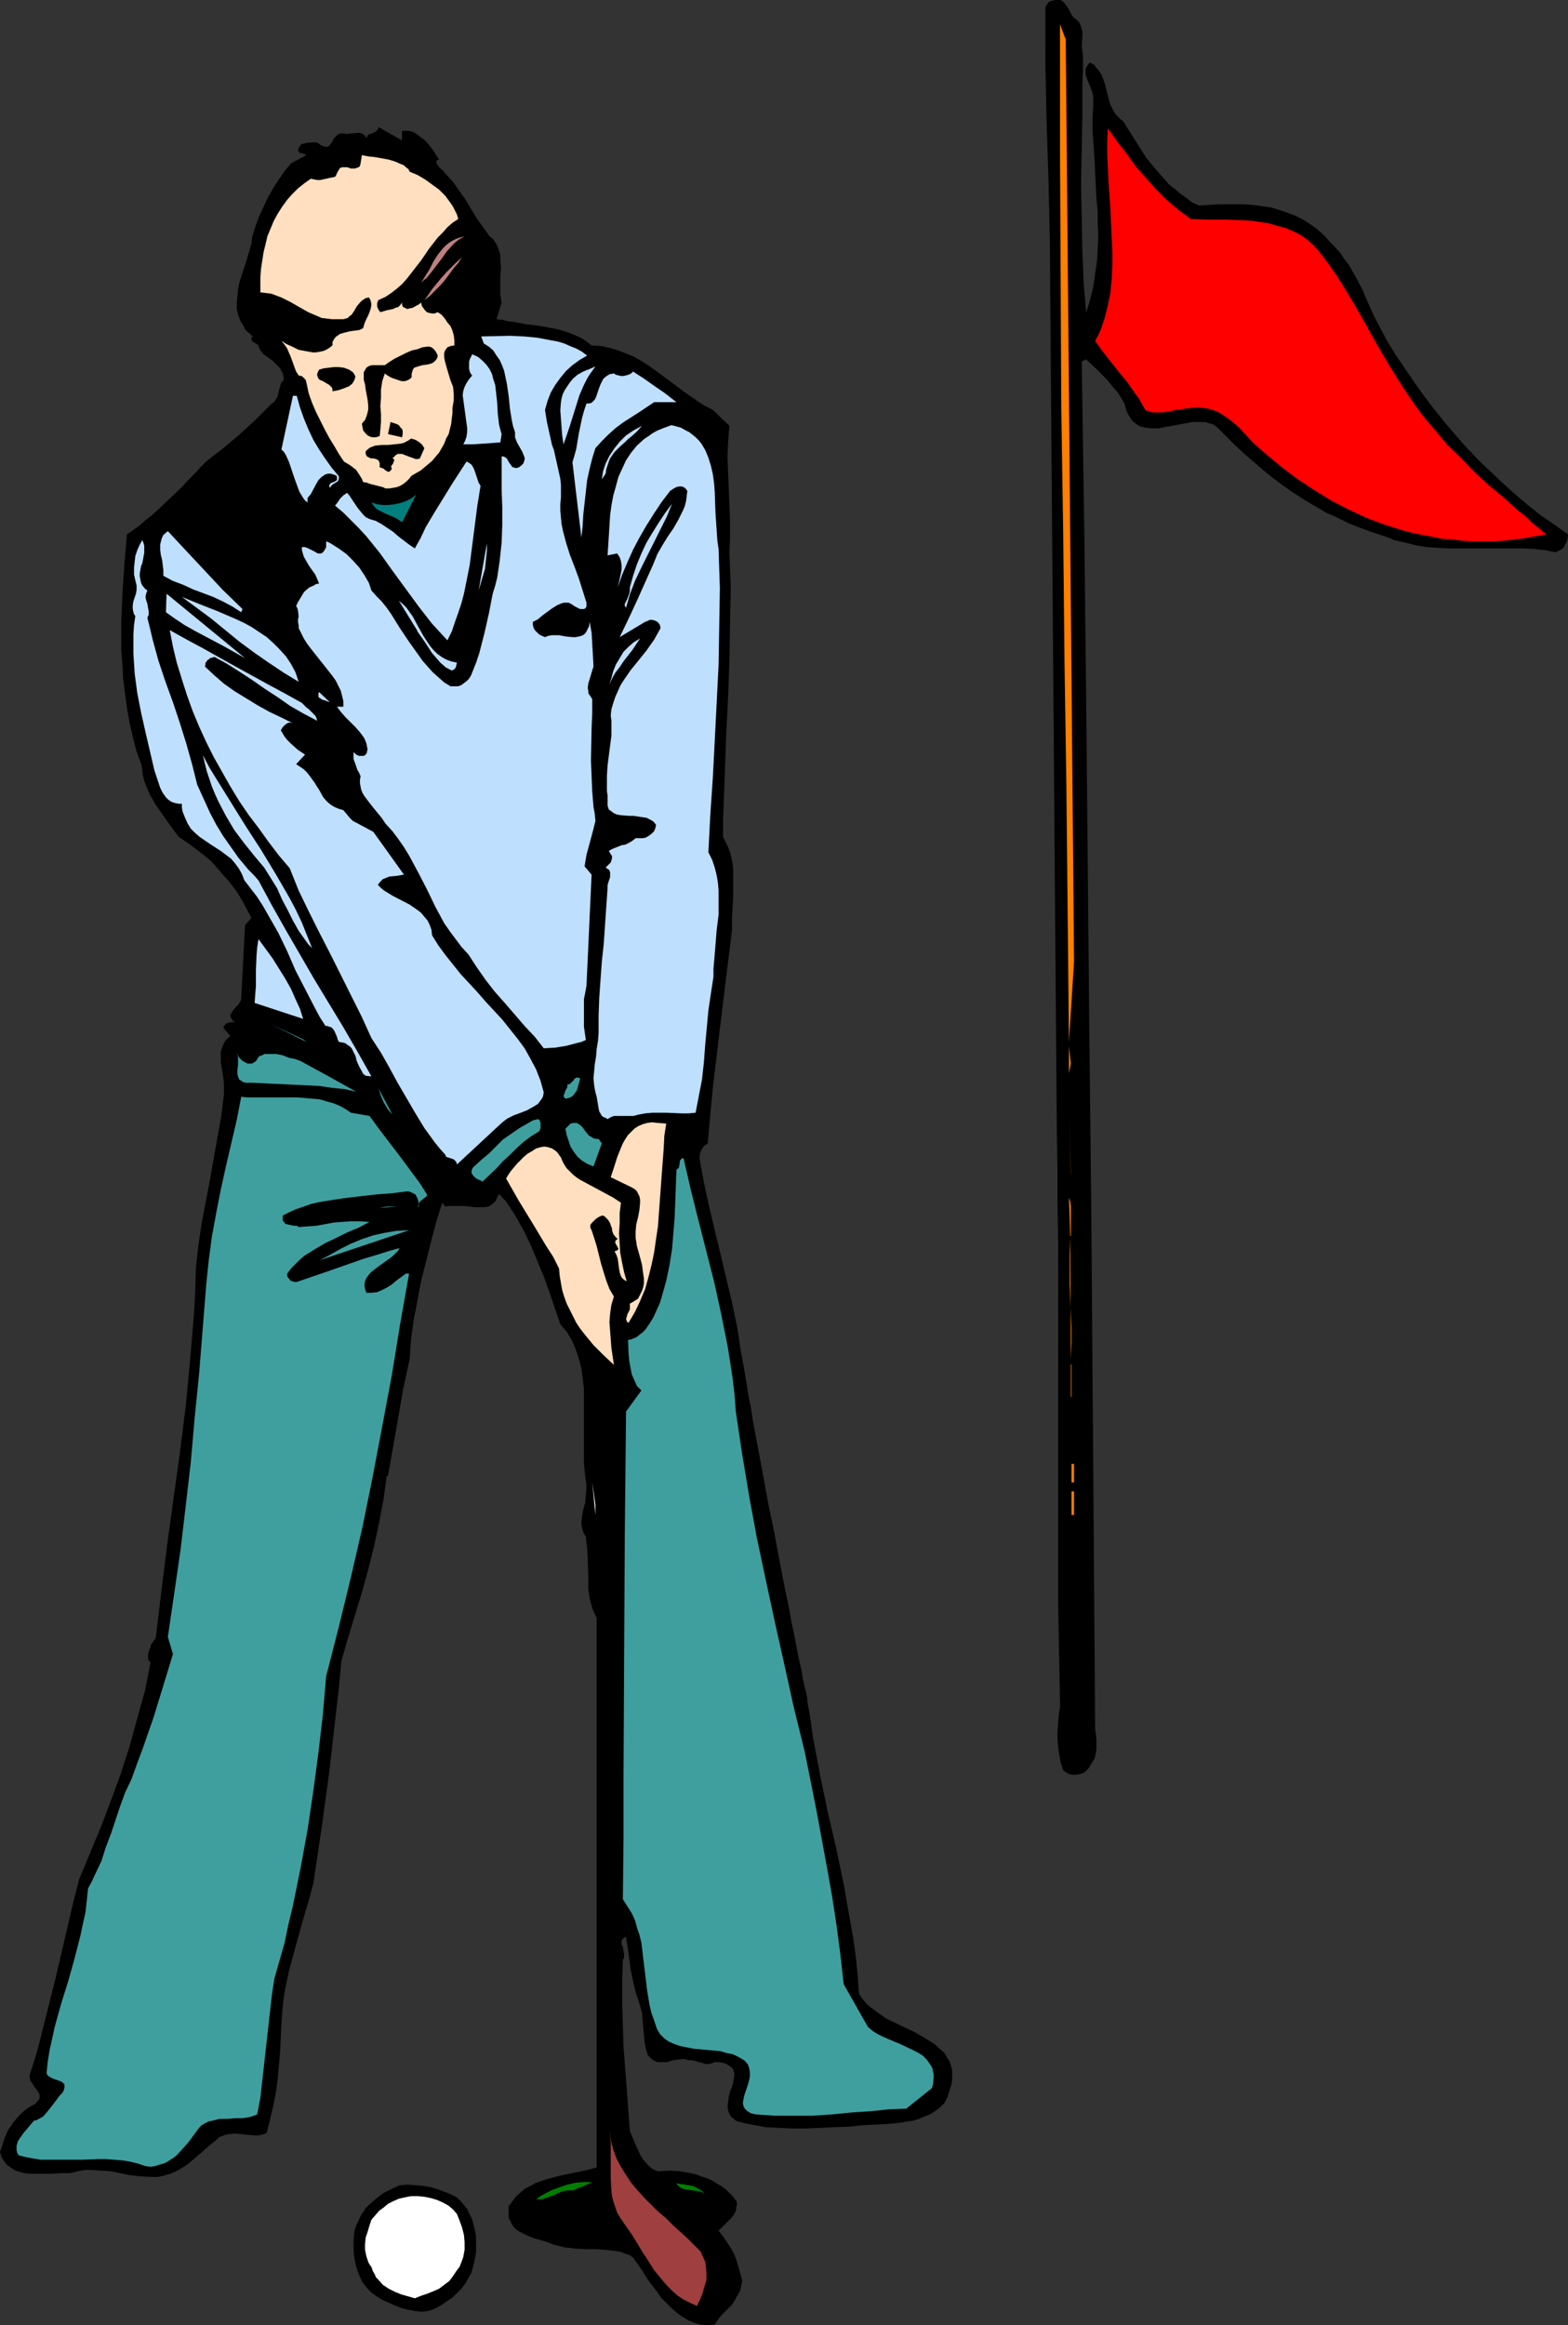 <?xml version="1.0" encoding="UTF-8" standalone="no"?>
<svg
   version="1.0"
   width="105.036mm"
   height="155.711mm"
   id="svg58"
   sodipodi:docname="Golfer 62.wmf"
   xmlns:inkscape="http://www.inkscape.org/namespaces/inkscape"
   xmlns:sodipodi="http://sodipodi.sourceforge.net/DTD/sodipodi-0.dtd"
   xmlns="http://www.w3.org/2000/svg"
   xmlns:svg="http://www.w3.org/2000/svg">
  <rect width="100%" height="100%" fill="#333333" stroke="none"/>
  <sodipodi:namedview
     id="namedview58"
     pagecolor="#ffffff"
     bordercolor="#000000"
     borderopacity="0.25"
     inkscape:showpageshadow="2"
     inkscape:pageopacity="0.0"
     inkscape:pagecheckerboard="0"
     inkscape:deskcolor="#d1d1d1"
     inkscape:document-units="mm" />
  <defs
     id="defs1">
    <pattern
       id="WMFhbasepattern"
       patternUnits="userSpaceOnUse"
       width="6"
       height="6"
       x="0"
       y="0" />
  </defs>
  <path
     style="fill:#000000;fill-opacity:1;fill-rule:evenodd;stroke:none"
     d="m 272.414,4.848 0.485,0.485 0.323,0.323 0.323,0.646 0.162,0.485 0.323,1.131 v 1.293 l -0.162,2.585 0.162,1.131 0.162,1.131 v 3.555 l -0.162,3.878 v 4.04 4.04 l -0.162,8.241 -0.162,8.564 0.162,8.564 0.162,8.564 0.162,4.04 0.162,4.04 0.323,3.878 0.323,3.717 0.969,-3.232 0.808,-3.232 0.485,-3.393 0.485,-3.232 0.162,-3.07 0.162,-3.232 -0.162,-3.232 v -3.232 l -0.323,-3.232 -0.162,-3.232 -0.323,-6.625 -0.485,-6.948 v -3.393 l 0.162,-3.555 v -0.646 -0.646 -0.646 l -0.162,-0.808 -0.485,-1.454 -0.646,-1.454 -0.485,-1.293 -0.162,-0.646 v -0.646 -0.646 l 0.323,-0.646 0.323,-0.485 0.485,-0.485 0.969,0.485 0.646,0.808 0.646,0.808 0.646,0.97 0.808,2.101 1.131,4.525 0.323,0.97 0.485,0.97 0.485,0.97 0.646,0.808 0.808,0.808 0.808,0.646 3.878,6.14 1.939,3.07 2.262,2.747 2.424,2.747 1.131,1.293 1.454,1.131 1.293,1.131 1.616,1.131 1.454,1.131 1.777,0.808 4.686,-0.323 h 4.524 2.262 l 2.262,0.162 2.262,0.323 2.262,0.323 2.1,0.646 1.939,0.646 2.1,0.808 1.939,0.97 1.777,1.131 1.777,1.293 1.777,1.616 1.454,1.616 1.293,1.293 1.293,1.454 0.969,1.454 1.131,1.454 1.777,3.07 1.777,3.393 1.454,3.393 1.454,3.232 1.616,3.07 1.616,3.07 2.262,3.717 2.424,3.555 2.424,3.555 2.424,3.393 2.585,3.393 2.747,3.393 2.747,3.232 2.747,3.07 2.908,3.07 3.07,2.909 3.07,2.909 3.07,2.747 3.231,2.747 3.231,2.585 3.555,2.424 3.393,2.424 -0.162,1.454 -0.323,0.646 -0.323,0.646 -0.323,0.646 -0.646,0.485 -0.646,0.323 -0.808,0.323 -2.424,-0.485 -2.585,-0.323 -2.747,-0.162 h -2.585 -5.494 -5.494 -5.655 l -2.908,-0.162 -2.585,-0.162 -2.908,-0.485 -2.585,-0.646 -2.747,-0.646 -2.424,-0.97 -3.07,-0.97 -3.07,-1.131 -2.908,-1.131 -2.908,-1.454 -2.908,-1.293 -2.747,-1.616 -2.747,-1.616 -2.747,-1.778 -2.585,-1.778 -2.585,-1.939 -2.424,-1.939 -2.424,-2.101 -2.424,-2.101 -2.424,-2.262 -4.524,-4.525 -0.646,-0.485 -0.646,-0.323 -0.808,-0.162 -0.808,-0.323 h -1.616 -1.616 l -1.777,0.323 -1.777,0.323 -1.777,0.323 -1.777,0.323 -1.616,0.323 h -1.616 l -1.454,-0.162 -0.808,-0.162 -0.646,-0.162 -0.646,-0.323 -0.646,-0.485 -0.646,-0.485 -0.485,-0.646 -0.485,-0.808 -0.485,-0.808 -0.323,-0.97 -0.323,-1.293 -0.969,-1.616 -0.969,-1.454 -1.293,-1.454 -1.131,-1.454 -2.747,-2.747 -2.585,-2.424 -1.131,0.485 0.646,43.145 0.485,42.983 0.808,85.805 0.485,43.145 0.323,43.306 0.162,21.815 0.162,21.976 0.162,21.815 0.162,22.138 0.323,2.585 v 1.293 1.293 l -0.162,1.131 -0.323,1.293 -0.646,0.97 -0.646,1.131 -0.646,0.808 -0.808,0.646 -0.969,0.323 -0.808,0.162 h -0.969 l -0.969,-0.162 -0.808,-0.485 -0.646,-0.485 -0.646,-1.939 -0.323,-1.778 -0.323,-2.101 -0.162,-2.101 v -1.939 l 0.162,-2.101 0.162,-2.101 0.323,-2.101 -0.162,-8.888 -0.162,-8.888 -0.162,-9.049 v -9.211 -18.583 -18.583 -36.52 -8.888 l -0.162,-8.726 v -8.726 l -0.162,-8.403 -1.777,-226.712 -0.162,-7.11 -0.162,-7.433 -0.485,-15.028 -0.162,-7.595 -0.162,-7.433 V 8.888 1.939 l 0.323,-0.646 0.323,-0.485 0.485,-0.485 0.646,-0.162 L 267.243,0 h 0.646 0.485 l 0.485,0.162 0.323,0.323 0.323,0.323 0.646,0.808 0.485,0.808 0.485,0.97 0.485,0.808 0.323,0.323 z"
     id="path1" />
  <path
     style="fill:#ff7f00;fill-opacity:1;fill-rule:evenodd;stroke:none"
     d="m 271.929,243.356 -1.293,20.36 -0.323,-32.318 -0.323,-32.157 -0.485,-32.318 -0.323,-31.995 -0.485,-32.157 -0.162,-32.157 -0.162,-32.157 V 6.14 l 1.454,3.878 z"
     id="path2" />
  <path
     style="fill:#000000;fill-opacity:1;fill-rule:evenodd;stroke:none"
     d="m 101.792,33.126 h 0.808 0.808 l 0.808,0.162 0.808,0.323 0.646,0.485 0.646,0.485 1.293,0.97 1.131,1.293 0.969,1.293 0.808,1.293 0.646,0.97 -0.485,0.162 -0.162,0.162 v 0.323 0.323 l 0.323,0.485 0.323,0.323 v 0.162 l 0.969,0.808 0.808,0.97 1.777,1.939 1.454,2.101 1.616,2.262 1.454,2.424 1.454,2.424 1.616,2.262 1.616,2.262 0.969,0.808 0.646,0.97 0.485,0.97 0.323,0.97 0.323,0.97 v 1.131 l 0.162,2.101 -0.162,2.262 v 2.262 2.262 l 0.162,1.131 0.162,0.97 -1.293,4.201 1.454,0.162 1.454,0.323 3.07,0.485 1.616,0.323 1.616,0.162 3.231,0.485 3.231,0.646 1.616,0.485 1.454,0.485 1.454,0.646 1.454,0.646 1.131,0.808 1.293,0.97 2.424,0.162 2.262,0.485 2.1,0.646 2.1,0.808 1.939,0.808 1.939,1.131 1.777,1.131 1.777,1.293 3.555,2.585 3.393,2.585 3.716,2.585 1.777,1.131 1.939,0.97 4.201,4.04 -0.162,1.939 -0.162,1.939 -0.162,4.04 0.162,4.04 0.162,4.201 0.323,8.08 v 4.04 l -0.162,3.717 0.162,4.363 0.162,4.525 -0.162,9.049 -0.162,9.211 -0.323,9.372 -0.485,9.211 -0.323,9.211 -0.323,8.726 -0.162,4.201 v 4.201 l 0.646,1.293 0.646,1.293 0.485,1.293 0.323,1.293 0.323,1.616 0.162,1.454 v 3.07 3.232 l -0.162,3.07 -0.162,3.07 v 2.909 l -1.616,13.089 -0.808,6.625 -0.808,6.625 -0.808,6.787 -0.808,6.787 -0.646,6.787 -0.646,7.272 -0.485,0.323 -0.485,0.323 -0.646,0.97 -0.323,0.97 -0.162,1.131 1.131,6.14 1.293,5.979 1.454,6.14 1.454,5.979 1.454,6.14 1.454,6.14 1.293,6.14 0.969,6.302 0.485,2.585 0.485,2.747 0.485,2.909 0.485,3.07 0.646,3.232 0.485,3.232 1.293,6.787 1.293,6.948 1.293,7.11 1.454,6.948 1.293,6.948 1.293,6.787 0.646,3.07 0.646,3.07 0.485,2.909 0.646,2.909 0.485,2.585 0.485,2.585 0.485,2.262 0.485,2.101 0.323,1.939 0.323,1.616 0.323,1.293 0.323,1.293 0.162,0.808 v 0.646 l 0.808,4.686 0.646,4.686 1.777,9.372 1.939,9.372 2.1,9.049 1.939,9.211 1.616,9.211 0.808,4.525 0.646,4.686 0.485,4.686 0.323,4.686 0.646,0.97 0.646,0.808 0.646,0.808 0.969,0.808 1.939,1.454 2.1,1.454 2.424,1.131 4.686,2.262 2.262,1.293 2.1,1.293 0.969,0.646 0.808,0.808 0.808,0.646 0.808,0.808 0.485,0.97 0.646,0.97 0.323,0.97 0.323,1.131 v 1.131 1.293 l -0.162,1.293 -0.485,1.454 -0.485,1.616 -0.808,1.616 -1.131,1.131 -1.293,0.97 -1.293,0.808 -1.293,0.485 -1.454,0.646 -1.616,0.485 -1.454,0.162 -1.616,0.323 -3.231,0.323 -3.393,0.162 -3.07,0.162 -3.07,0.323 -4.039,0.162 -3.716,0.162 -3.393,0.162 h -3.555 l -3.231,-0.162 -3.393,-0.162 -3.393,-0.646 -1.777,-0.323 -1.939,-0.485 -0.646,-0.323 -0.485,-0.485 -0.485,-0.323 -0.323,-0.485 -0.323,-0.646 -0.162,-0.485 -0.162,-1.131 0.162,-1.131 0.162,-1.293 0.323,-1.293 0.485,-1.131 0.323,-1.131 0.162,-1.131 0.162,-1.131 -0.323,-0.97 -0.162,-0.323 -0.323,-0.323 -0.485,-0.323 -0.485,-0.323 -0.646,-0.323 -0.646,-0.162 -0.969,-0.162 h -0.969 l -0.808,0.323 -0.808,0.162 h -0.808 l -0.808,-0.323 -0.808,-0.162 -0.969,-0.323 -0.808,-0.162 h -0.808 l -0.646,-0.162 -0.646,-0.162 -1.293,0.162 -1.454,0.162 -1.293,0.485 h -1.293 -0.646 -0.646 l -0.646,-0.323 -0.646,-0.323 -0.485,-0.485 -0.646,-0.646 -0.485,-1.616 -0.323,-1.778 -0.323,-3.555 -0.162,-1.778 -0.162,-1.939 -0.485,-1.778 -0.485,-1.616 -0.646,-1.939 -0.485,-1.939 -0.808,-3.878 -0.485,-3.878 -0.646,-4.201 -0.485,0.162 -0.323,0.323 -0.162,0.162 -0.162,0.485 v 0.646 l 0.323,0.808 0.323,1.778 v 0.808 l -0.162,0.323 -0.162,0.323 -0.162,5.494 v 5.494 l 0.162,5.494 0.162,5.332 0.808,10.665 0.808,10.827 1.293,3.07 0.646,1.454 0.646,1.454 0.808,1.293 1.131,1.293 1.131,0.97 0.646,0.323 0.808,0.323 2.908,-0.162 2.747,0.162 2.747,0.485 1.293,0.323 1.293,0.485 1.454,0.485 1.131,0.485 1.293,0.808 1.131,0.646 1.131,0.808 0.969,0.97 0.969,0.97 0.808,1.131 0.162,0.646 -0.162,0.646 -0.162,1.131 -0.485,0.97 -0.646,0.808 -1.616,1.616 -0.808,0.808 -0.808,0.808 1.131,1.454 0.969,1.454 0.969,1.454 0.808,1.454 0.646,1.616 0.485,1.616 0.485,1.778 0.485,1.778 -0.162,0.97 -0.162,0.808 -0.162,0.808 -0.485,0.808 -0.808,1.454 -0.808,1.293 -1.131,1.131 -0.646,0.646 -0.485,0.485 -1.131,1.293 -0.969,1.454 -1.939,0.162 -1.777,-0.162 -1.616,-0.485 -1.454,-0.646 -1.616,-0.97 -1.293,-0.97 -1.293,-1.131 -1.293,-1.293 -1.293,-1.293 -0.969,-1.454 -2.262,-2.909 -1.939,-3.07 -1.939,-2.747 -0.969,-0.646 -1.131,-0.323 -1.131,-0.485 -1.131,-0.162 -2.585,-0.323 -2.424,-0.162 h -2.747 l -2.747,-0.162 -2.585,-0.323 -1.293,-0.323 -1.293,-0.323 -1.616,-0.646 -1.616,-0.485 -1.777,-0.485 -1.616,-0.646 -1.616,-0.808 -0.646,-0.323 -0.646,-0.485 -0.646,-0.646 -0.485,-0.646 -0.323,-0.808 -0.485,-0.808 v -2.909 l 0.969,-1.293 0.969,-1.293 1.131,-0.97 1.131,-0.97 1.293,-0.646 1.454,-0.808 1.454,-0.485 1.454,-0.485 3.07,-0.808 3.07,-0.646 3.231,-0.646 3.07,-0.808 V 409.472 l -0.646,-1.293 -0.485,-1.131 -0.323,-1.293 -0.323,-1.131 -0.323,-2.424 v -2.585 l -0.162,-5.171 -0.162,-2.747 -0.323,-2.747 -0.485,-0.808 -0.323,-0.808 -0.162,-0.808 -0.162,-0.97 0.162,-1.616 0.323,-1.778 0.485,-1.778 0.162,-1.778 0.162,-1.939 v -0.97 l -0.162,-0.97 -0.323,-2.585 -0.162,-2.424 v -5.171 -5.332 -5.333 -2.585 l -0.323,-2.585 -0.323,-2.424 -0.646,-2.424 -0.808,-2.424 -0.969,-2.262 -1.293,-2.101 -0.808,-0.97 -0.808,-0.97 -2.747,-8.08 -1.454,-4.04 -1.616,-3.878 -1.616,-3.878 -1.777,-3.717 -2.1,-3.717 -1.131,-1.778 -1.293,-1.939 -1.777,-1.939 -0.485,0.97 -0.323,0.808 -0.646,0.646 -0.646,0.485 -0.646,0.323 -0.808,0.162 h -0.808 -0.969 -0.969 l -0.969,-0.162 -2.1,-0.162 h -2.1 -1.131 l -0.969,0.162 -0.808,-0.97 -1.454,4.686 -1.293,4.848 -1.293,5.171 -1.293,5.009 -0.969,5.171 -0.969,5.009 -0.646,4.848 -0.162,2.424 -0.162,2.424 -0.808,3.717 -0.808,3.717 -1.293,7.433 -1.293,7.433 -1.293,7.272 h -0.323 l -0.808,5.979 -1.131,5.979 -1.293,5.979 -1.454,5.817 -1.616,5.817 -3.555,11.635 -1.616,5.656 -0.646,6.948 -0.808,6.948 -1.616,14.22 -1.939,14.22 -2.1,14.058 -1.293,4.686 -1.293,4.363 -2.424,8.726 -1.131,4.201 -0.969,4.525 -0.323,2.101 -0.323,2.424 -0.162,2.262 -0.162,2.424 -0.323,6.948 -0.323,3.555 -0.323,3.555 -0.485,3.393 -0.646,3.232 -0.808,3.393 -0.808,3.232 -0.646,0.323 -0.808,0.162 -0.646,0.162 h -0.808 l -1.777,-0.162 -1.616,-0.162 -1.777,-0.162 -1.616,0.162 -0.808,0.162 -0.808,0.323 -0.808,0.323 -0.646,0.646 -1.777,1.454 -3.716,3.232 -1.939,1.616 -2.1,1.293 -0.969,0.485 -1.131,0.485 -1.131,0.323 -1.131,0.323 -1.131,0.162 h -1.293 l -2.908,-0.162 -2.747,-0.323 -2.424,-0.485 -2.424,-0.485 -2.424,-0.162 -2.585,-0.162 h -1.131 l -1.293,0.162 -1.454,0.323 -1.293,0.323 h -2.424 l -2.747,0.162 H 10.018 7.432 L 6.14,550.056 5.009,549.733 3.878,549.41 2.908,548.763 1.939,548.117 1.131,547.148 0.485,546.178 0,544.724 l 0.646,-1.939 0.646,-1.939 0.808,-1.778 1.131,-1.616 1.131,-1.454 1.454,-1.454 1.454,-1.131 1.777,-0.97 0.323,-0.485 0.485,-0.485 0.162,-0.485 v -0.323 -0.485 l -0.162,-0.323 -0.485,-0.808 -0.646,-0.808 -0.485,-0.808 -0.646,-0.97 v -0.485 l -0.162,-0.485 1.939,-6.14 1.616,-6.302 3.07,-12.281 2.908,-12.443 1.454,-6.302 1.616,-6.302 2.747,-6.625 2.747,-6.625 2.585,-6.787 2.424,-6.625 2.262,-6.948 1.939,-7.11 1.939,-6.948 1.454,-7.272 -0.485,-0.485 -0.162,-0.485 v -0.485 -0.646 l 0.323,-1.131 0.323,-0.646 v -0.485 l 1.293,-1.778 1.454,-11.958 1.454,-11.796 1.616,-11.635 1.616,-11.635 1.454,-11.635 1.131,-11.796 0.485,-5.817 0.485,-5.817 0.323,-5.979 0.162,-5.817 0.646,-5.656 0.808,-5.494 2.1,-10.988 1.939,-10.988 0.969,-5.333 0.646,-5.494 v -1.939 l -0.162,-2.101 -0.646,-3.878 v -1.939 -0.808 l 0.323,-0.97 0.323,-0.808 0.323,-0.646 0.646,-0.808 0.808,-0.646 -1.777,-2.101 0.162,-0.485 0.323,-0.323 0.323,-0.323 0.485,-0.162 0.969,-0.162 h 0.808 l -0.646,-0.323 -0.323,-0.485 -0.162,-0.323 -0.162,-0.323 v -0.323 l 0.162,-0.323 0.485,-0.808 0.646,-0.808 0.808,-0.808 0.485,-0.808 0.162,-0.485 v -0.323 l 0.969,-18.421 1.616,-1.778 -1.777,-3.393 -1.777,-3.07 -2.1,-2.747 -2.262,-2.585 -2.262,-2.585 -2.585,-2.101 -2.747,-2.101 -2.908,-1.939 -3.07,-4.201 -1.454,-2.101 -1.454,-2.101 -1.293,-2.262 -0.969,-2.262 -0.485,-1.293 -0.323,-1.293 -0.162,-1.293 -0.162,-1.293 -1.293,-3.555 -0.969,-3.717 -0.808,-3.555 -0.646,-3.717 -0.485,-3.555 -0.485,-3.717 -0.162,-3.555 -0.323,-3.717 v -3.717 -3.555 l 0.323,-7.433 0.485,-7.433 0.646,-7.272 0.969,-0.646 1.131,-0.808 1.293,-0.97 1.293,-1.131 1.616,-1.293 1.454,-1.293 3.07,-2.909 3.07,-2.909 1.293,-1.454 1.293,-1.293 1.131,-1.131 0.969,-1.131 0.808,-0.808 0.646,-0.646 2.262,-1.778 2.1,-1.616 4.201,-3.555 4.039,-3.717 4.039,-4.04 0.485,-0.323 0.485,-0.646 0.485,-0.808 0.162,-0.808 0.485,-1.778 0.323,-0.97 0.646,-0.646 -0.162,-0.97 -0.162,-0.646 -0.323,-0.646 -0.323,-0.646 -0.969,-0.97 -0.969,-0.97 -1.131,-0.808 -1.131,-0.808 -0.323,-0.485 -0.485,-0.485 -0.323,-0.646 -0.162,-0.646 -0.646,-0.485 -0.646,-0.323 -0.323,-0.323 -0.162,-0.162 V 85.805 85.32 h 0.485 l -0.646,-0.646 -0.808,-0.646 -0.646,-0.646 -0.323,-0.808 -0.808,-1.293 -0.646,-1.616 -0.323,-1.454 V 76.594 l 0.162,-1.616 0.162,-1.778 0.323,-1.616 0.485,-1.616 1.131,-3.393 0.969,-3.232 0.485,-1.616 0.162,-1.616 0.808,-2.747 0.969,-2.585 1.131,-2.424 1.131,-2.424 1.293,-2.262 1.454,-2.262 1.454,-2.101 1.616,-1.939 3.878,-2.101 -0.323,-0.162 -0.323,-0.162 -0.323,-0.162 h -0.485 l -0.323,-0.162 -0.162,-0.323 -0.162,-0.323 0.162,-0.485 0.323,-0.485 0.323,-0.485 0.646,-0.162 0.646,-0.162 1.454,-0.162 h 1.293 l 0.808,0.646 0.646,0.323 0.646,0.162 h 0.485 l 0.323,-0.162 0.162,-0.162 0.646,-0.808 0.485,-0.97 0.323,-0.323 0.485,-0.485 0.323,-0.323 0.646,-0.162 h 0.808 l 0.808,0.162 0.646,-0.162 h 0.808 l 1.454,-0.162 0.808,0.162 0.485,0.323 0.485,0.485 0.162,0.323 v 0.323 l 0.162,-0.646 0.323,-0.485 0.485,-0.162 0.485,-0.162 0.969,-0.485 0.485,-0.485 0.162,-0.646 5.978,3.393 z"
     id="path3" />
  <path
     style="fill:#ff0000;fill-opacity:1;fill-rule:evenodd;stroke:none"
     d="m 301.497,55.426 4.362,0.162 h 4.524 l 4.524,0.162 2.262,0.162 2.1,0.323 2.1,0.323 2.1,0.646 1.939,0.485 1.939,0.808 1.939,0.97 1.616,1.131 1.616,1.454 1.454,1.616 2.1,2.747 1.939,2.747 1.777,2.747 1.777,2.909 3.393,5.817 3.231,5.817 3.393,5.817 3.555,5.656 1.939,2.909 1.939,2.747 2.1,2.747 2.262,2.585 3.07,3.717 3.555,3.393 3.393,3.555 3.716,3.393 3.716,3.07 3.555,3.232 1.939,1.454 1.616,1.616 3.555,2.909 -2.747,0.485 -2.747,0.485 -2.585,0.323 -2.747,0.323 -2.585,0.162 h -2.585 -2.747 l -2.585,-0.162 -2.424,-0.323 -2.585,-0.162 -2.424,-0.485 -2.585,-0.485 -2.424,-0.485 -2.424,-0.646 -4.686,-1.454 -4.686,-1.778 -4.524,-2.101 -4.362,-2.262 -4.201,-2.585 -4.201,-2.747 -3.878,-2.909 -3.716,-3.07 -3.716,-3.232 -1.939,-2.101 -1.777,-1.939 -2.1,-1.778 -0.969,-0.646 -1.131,-0.808 -1.131,-0.646 -1.293,-0.485 -1.131,-0.323 -1.293,-0.162 -1.454,-0.162 -1.454,0.162 -1.616,0.162 -1.616,0.323 h -0.808 l -1.131,0.323 -1.131,0.162 -1.131,0.162 h -1.131 -1.293 l -0.969,-0.323 -0.646,-0.162 -0.323,-0.323 -1.454,-2.585 -1.616,-2.262 -1.454,-2.101 -1.616,-1.939 -3.231,-4.04 -1.616,-2.101 -1.616,-2.262 0.808,-1.454 0.646,-1.454 0.485,-1.454 0.485,-1.454 0.808,-3.232 0.646,-3.232 0.323,-3.393 0.162,-3.393 v -3.555 l -0.162,-3.393 -0.323,-7.272 -0.485,-6.948 -0.162,-3.555 -0.162,-3.393 v -3.393 l 0.162,-3.232 2.262,3.232 2.424,3.07 2.262,3.232 2.585,2.909 2.585,2.909 2.747,2.747 3.07,2.585 z"
     id="path4" />
  <path
     style="fill:#ffdfbf;fill-opacity:1;fill-rule:evenodd;stroke:none"
     d="m 103.73,43.468 1.939,0.808 1.939,1.131 1.777,1.293 1.777,1.293 1.616,1.616 1.293,1.778 0.646,0.97 0.485,0.97 0.485,0.97 0.323,1.131 -1.454,0.97 -1.293,1.131 -1.131,1.293 -1.293,1.293 -2.262,2.909 -0.969,1.454 -1.131,1.616 -2.262,2.909 -1.131,1.454 -1.293,1.454 -1.293,1.131 -1.454,1.131 -1.454,0.97 -1.777,0.808 -0.162,0.323 -0.162,0.485 v 0.323 0.485 l 0.323,0.808 0.485,0.646 1.616,-0.485 1.616,-0.323 0.646,-0.323 0.646,-0.162 0.485,-0.485 0.485,-0.646 v 0.485 l 0.162,0.485 0.162,0.162 0.323,0.162 0.646,0.323 0.646,-0.162 0.808,-0.162 0.808,-0.485 0.646,-0.323 0.646,-0.485 0.162,0.808 0.323,0.485 0.485,0.646 0.485,0.485 0.485,0.162 0.808,0.162 h 0.646 l 0.808,-0.323 0.969,0.646 0.808,0.97 0.646,0.97 0.808,0.97 0.485,1.131 0.323,1.131 0.162,1.293 v 1.293 l -0.969,0.162 -0.808,0.323 -0.485,0.646 -0.162,0.323 -0.162,0.485 v 0.97 l 0.162,0.97 0.485,1.778 0.485,1.616 0.485,1.616 0.646,1.616 0.162,1.778 v 0.808 0.808 l -0.162,0.97 -0.162,0.97 v 1.293 l -0.162,1.293 -0.162,1.454 -0.323,1.293 -0.323,1.293 -0.646,1.131 -0.485,1.293 -0.646,1.131 -0.646,1.131 -0.969,1.131 -0.808,0.97 -0.969,0.808 -0.969,0.808 -0.969,0.808 -1.131,0.646 -1.131,0.646 -0.646,0.808 -0.646,0.646 -0.808,0.646 -0.808,0.485 -0.808,0.323 -0.969,0.162 -0.969,0.162 h -0.969 l -0.646,-0.323 -0.646,-0.162 -1.293,-0.323 -1.293,-0.323 -0.808,-0.323 -0.969,-0.162 -0.323,-0.808 -0.485,-0.808 -0.969,-1.454 -1.454,-1.131 -1.616,-0.97 -1.293,-1.939 -1.131,-1.939 -1.293,-2.101 -1.131,-2.101 -1.131,-2.262 -1.131,-2.262 L 79.01,101.964 78.202,99.702 78.04,99.055 77.879,98.247 77.717,97.439 77.555,96.793 77.394,96.147 76.909,95.662 76.424,95.177 h -0.323 l -0.485,-0.162 -0.646,-0.97 -0.485,-1.293 -0.808,-2.262 -0.485,-1.131 -0.485,-1.131 -0.646,-0.97 -0.808,-0.97 1.293,0.808 1.454,0.646 1.616,0.808 1.777,0.323 1.777,0.323 h 0.808 l 0.969,-0.162 0.808,-0.162 0.808,-0.323 0.808,-0.485 0.808,-0.646 v -0.808 l 0.323,-0.646 0.323,-0.485 0.323,-0.323 0.485,-0.323 0.485,-0.323 1.131,-0.323 1.293,-0.323 1.131,-0.162 1.293,-0.162 0.969,-0.485 0.323,-1.131 0.485,-1.131 0.485,-0.97 0.323,-0.808 0.323,-0.97 0.162,-0.97 -0.162,-0.808 -0.162,-0.485 -0.323,-0.485 -0.808,0.162 -0.485,0.323 -0.485,0.323 -0.485,0.485 -0.808,0.97 -0.646,1.131 -0.646,0.97 -0.485,0.323 -0.485,0.485 -0.485,0.162 -0.646,0.162 H 86.28 85.311 84.018 L 82.726,80.634 81.433,80.472 80.302,79.988 79.171,79.503 78.04,79.018 73.516,76.433 71.254,75.301 69.961,74.817 68.669,74.332 67.376,74.17 65.922,74.009 v -1.939 -1.939 l 0.162,-2.101 0.323,-2.101 0.323,-2.101 0.485,-1.939 0.485,-2.101 0.808,-1.939 0.808,-1.939 0.969,-1.778 1.131,-1.778 1.293,-1.778 1.293,-1.454 1.454,-1.454 1.616,-1.293 1.616,-1.131 0.808,0.162 0.808,0.162 h 0.808 l 0.646,-0.162 0.808,-0.162 0.646,-0.162 1.616,-0.323 0.323,-0.485 0.162,-0.485 0.485,-0.808 0.323,-0.485 0.485,-0.162 h 0.485 0.808 l 0.969,0.323 h 0.969 l 0.485,-0.162 0.485,-0.162 0.323,-0.323 0.162,-0.646 0.323,-2.101 1.616,0.323 1.616,0.162 1.777,0.323 1.777,0.323 1.616,0.485 1.454,0.646 0.808,0.323 0.485,0.485 0.646,0.485 z"
     id="path5" />
  <path
     style="fill:#bf7f7f;fill-opacity:1;fill-rule:evenodd;stroke:none"
     d="m 117.626,59.789 -0.808,0.485 -0.808,0.485 -0.808,0.646 -0.646,0.646 -1.454,1.616 -1.131,1.616 -2.585,3.393 -1.293,1.616 -0.808,0.646 -0.646,0.646 0.969,-1.616 1.131,-1.778 0.969,-1.939 1.131,-1.778 1.293,-1.616 0.808,-0.808 0.808,-0.646 0.808,-0.485 0.969,-0.485 0.969,-0.323 z"
     id="path6" />
  <path
     style="fill:#bf7f7f;fill-opacity:1;fill-rule:evenodd;stroke:none"
     d="m 107.447,75.948 0.969,-1.293 0.969,-1.454 2.262,-2.747 1.293,-1.454 1.293,-1.293 1.293,-1.293 1.454,-1.293 -0.969,1.454 -1.131,1.293 -2.262,3.07 -1.293,1.454 -1.293,1.293 -1.293,1.293 z"
     id="path7" />
  <path
     style="fill:#bfdfff;fill-opacity:1;fill-rule:evenodd;stroke:none"
     d="m 148.648,90.006 -1.939,1.131 -1.777,1.293 -1.616,1.454 -1.454,1.778 -1.293,1.778 -1.131,1.939 -0.808,2.101 -0.646,2.262 0.485,3.07 0.646,2.909 0.646,2.909 0.485,1.293 0.323,1.454 0.646,2.909 0.646,2.909 0.162,1.616 v 1.454 1.616 l -0.162,1.616 v 1.778 l 0.162,1.778 0.162,1.616 0.323,1.616 0.808,3.07 0.969,3.07 1.131,2.909 1.131,3.07 0.969,3.07 0.969,3.07 v 0.485 0.485 l -0.162,0.323 -0.162,0.162 -0.323,0.162 h -0.323 -0.646 l -0.646,-0.323 -0.646,-0.323 -0.485,-0.323 -0.485,-0.323 -0.646,-0.323 h -0.485 -0.646 l -0.646,0.162 -1.131,0.485 -1.293,0.808 -2.424,1.778 -1.131,0.97 -1.293,0.646 v 0.808 l 0.162,0.646 0.323,0.646 0.485,0.485 0.485,0.485 0.485,0.323 1.131,0.485 0.808,-0.323 0.969,-0.162 h 1.777 l 1.777,0.323 1.616,0.162 h 0.808 l 0.808,-0.162 0.646,-0.162 0.646,-0.323 0.485,-0.485 0.323,-0.646 0.485,-0.97 0.162,-1.131 0.485,2.747 0.162,2.747 0.162,2.747 0.162,3.07 -0.323,0.97 -0.323,1.131 -0.646,2.101 -0.162,1.131 0.162,1.131 v 0.323 l 0.323,0.485 0.323,0.485 0.323,0.485 v 1.778 1.778 l -0.162,3.878 -0.162,8.08 0.162,4.04 0.162,3.878 0.323,3.878 0.323,1.778 0.162,1.778 -0.323,1.293 -0.323,1.293 -1.616,5.979 -0.485,2.909 1.777,2.101 -1.293,28.117 -0.323,1.778 -0.323,1.616 v 1.778 1.616 3.555 l 0.485,3.393 -1.131,0.485 -1.293,0.323 -2.424,0.646 -2.908,0.485 -2.908,0.162 -2.262,-2.909 -2.585,-2.747 -5.009,-5.817 -2.585,-2.909 -2.262,-2.909 -2.262,-3.232 -2.1,-3.232 -1.777,-1.939 -1.454,-1.939 -1.454,-1.939 -1.454,-2.101 -2.262,-4.201 -2.1,-4.363 -2.262,-4.363 -2.262,-4.201 -1.293,-2.101 -1.454,-2.101 -1.454,-1.939 -1.777,-1.939 -0.969,-1.454 -2.262,-2.747 -1.131,-1.454 -0.969,-1.293 -0.485,-0.808 -0.323,-0.808 -0.162,-0.808 -0.162,-0.808 v -0.808 l 0.162,-0.97 -0.323,-0.808 -0.485,-0.808 -0.485,-1.454 -0.485,-1.293 v -0.808 -0.97 l 0.485,0.485 0.485,0.323 0.485,0.162 h 0.646 0.485 l 0.485,-0.323 0.323,-0.485 v -0.323 l 0.162,-0.485 -0.162,-0.808 -0.162,-0.808 -0.323,-0.808 -0.323,-0.646 -0.969,-1.293 -1.131,-1.293 -1.293,-1.293 -1.293,-1.293 -1.131,-1.293 -0.969,-1.293 h 1.616 v -1.454 l -0.323,-1.293 -0.323,-1.293 -0.646,-1.293 -0.646,-1.293 -0.808,-1.131 -1.777,-2.262 -3.716,-4.686 -0.969,-1.293 -0.808,-1.293 -0.646,-1.293 -0.646,-1.293 v -0.808 l -0.162,-0.646 v -0.808 l 0.162,-0.646 -0.162,-1.454 -0.162,-0.646 -0.323,-0.646 0.485,-0.97 0.485,-0.808 0.969,-1.616 0.646,-0.646 0.808,-0.646 1.131,-0.485 0.485,-0.323 0.808,-0.162 -0.485,-1.131 -0.485,-1.131 -1.616,-2.262 -0.646,-1.131 -0.646,-1.131 -0.323,-1.131 -0.162,-0.646 v -0.646 h 0.485 0.323 l 0.808,0.323 1.616,0.808 0.808,0.485 h 0.485 0.323 l 0.323,-0.162 0.323,-0.323 0.323,-0.485 0.323,-0.646 v -1.454 l 0.808,0.323 0.808,0.485 1.777,1.131 1.777,1.293 1.616,1.616 1.616,1.778 1.293,1.939 1.131,1.939 0.323,0.97 0.323,0.97 1.293,1.454 1.293,1.293 1.293,1.616 1.131,1.616 2.1,3.393 2.262,3.393 2.424,3.393 1.131,1.616 1.293,1.454 1.293,1.454 1.454,1.293 1.454,1.293 1.616,0.97 h 0.969 0.969 l 0.808,-0.323 0.646,-0.485 0.646,-0.485 0.646,-0.646 0.485,-0.808 0.323,-0.808 0.969,-2.424 0.808,-2.424 1.293,-5.009 1.131,-5.009 0.969,-5.009 0.646,-2.101 0.485,-1.939 0.323,-2.101 0.323,-2.262 0.485,-4.525 0.162,-4.363 v -4.686 l -0.162,-4.363 v -4.363 -4.04 h 0.485 l 0.323,0.162 0.485,0.323 0.646,1.131 0.485,0.646 0.323,0.485 h 0.323 l 0.323,0.162 h 0.485 l 0.485,-0.162 0.646,-0.485 0.485,-0.485 0.162,-0.485 0.162,-0.485 v -0.485 l -0.162,-0.485 -0.485,-1.131 -0.646,-1.131 -0.646,-1.131 -0.485,-1.293 v -0.646 -0.646 l -0.485,-1.454 -0.323,-1.454 -0.485,-3.07 -0.162,-1.616 -0.162,-1.616 -0.485,-3.232 -0.323,-1.454 -0.323,-1.616 -0.485,-1.293 -0.646,-1.454 -0.808,-1.131 -0.808,-1.293 -1.131,-0.97 -1.293,-0.808 -0.646,-1.778 7.271,-0.162 3.555,0.162 3.393,0.323 3.393,0.646 1.777,0.323 1.616,0.485 1.454,0.646 1.616,0.646 1.454,0.808 z"
     id="path8" />
  <path
     style="fill:#000000;fill-opacity:1;fill-rule:evenodd;stroke:none"
     d="m 110.84,90.006 -0.162,0.646 -0.323,0.485 -0.485,0.485 -0.485,0.323 -1.131,0.323 -1.293,0.162 -1.131,0.323 -0.485,0.162 -0.485,0.162 -0.323,0.485 -0.162,0.485 -0.162,0.646 v 0.808 l -0.323,0.323 -0.485,0.323 -0.808,0.323 h -0.969 l -0.969,-0.323 -0.969,-0.323 -0.808,-0.323 -0.808,-0.485 -0.646,-0.485 -0.646,1.939 -0.323,2.101 v 2.101 l -0.162,2.101 0.162,2.101 v 1.939 l -0.162,1.939 -0.162,1.616 -0.969,0.323 h -0.808 l -0.646,-0.162 -0.646,-0.323 -0.646,-0.646 -0.485,-0.646 -0.162,-0.808 -0.162,-0.808 0.323,-0.485 0.485,-0.485 0.485,-1.293 0.323,-1.293 v -1.131 l -0.162,-1.454 -0.485,-2.585 -0.162,-1.293 -0.323,-1.131 v -1.131 -0.808 l 0.485,-0.808 0.162,-0.323 0.485,-0.323 0.323,-0.162 0.646,-0.162 h 0.646 1.616 0.969 l 1.131,-0.808 1.293,-0.808 2.908,-1.454 1.454,-0.646 1.454,-0.323 1.293,-0.485 1.131,-0.162 h 0.646 l 0.485,0.162 0.646,0.485 0.485,0.646 z"
     id="path9" />
  <path
     style="fill:#bfdfff;fill-opacity:1;fill-rule:evenodd;stroke:none"
     d="m 126.997,109.882 -0.323,2.101 -4.524,0.323 -2.424,0.162 h -2.424 l 0.485,-0.97 0.323,-0.97 0.162,-1.131 v -1.131 l -0.323,-2.262 -0.162,-1.293 -0.162,-1.131 -0.323,-2.424 -0.162,-1.131 0.162,-1.131 0.323,-0.97 0.485,-0.97 0.646,-0.97 0.808,-0.97 -0.323,-0.323 -0.323,-0.646 -0.162,-0.808 V 92.43 91.622 l 0.162,-0.646 0.323,-0.646 0.323,-0.646 1.454,0.646 1.131,0.97 0.969,0.97 0.808,1.131 0.646,1.293 0.323,1.293 0.485,1.454 0.162,1.454 0.323,2.909 0.162,2.909 0.323,2.747 0.323,1.293 z"
     id="path10" />
  <path
     style="fill:#000000;fill-opacity:1;fill-rule:evenodd;stroke:none"
     d="m 89.997,95.339 -0.162,0.485 -0.162,0.485 -0.485,0.808 -0.808,0.646 -0.808,0.323 -0.808,0.323 -0.969,0.323 -0.808,0.162 -0.808,0.162 V 98.571 L 84.018,98.086 83.695,97.763 83.372,97.439 82.564,96.955 81.756,96.47 80.948,96.147 80.625,95.824 80.464,95.5 80.302,95.016 v -0.323 l 0.162,-0.485 0.323,-0.646 1.131,-0.323 1.293,-0.162 1.293,-0.162 h 1.293 l 1.293,0.162 1.293,0.485 0.485,0.323 0.485,0.323 0.323,0.485 z"
     id="path11" />
  <path
     style="fill:#bfdfff;fill-opacity:1;fill-rule:evenodd;stroke:none"
     d="m 150.748,92.753 -0.808,1.131 -0.808,1.131 -0.646,1.131 -0.646,1.293 -1.131,2.585 -0.808,2.585 -0.808,2.585 -0.808,2.585 -0.808,2.424 -0.808,2.262 -0.323,-2.101 -0.162,-2.101 -0.162,-2.262 -0.162,-2.101 0.162,-2.101 0.162,-0.97 0.323,-1.131 0.485,-0.97 0.646,-0.97 0.646,-0.97 0.808,-0.97 1.131,-0.97 1.454,-0.808 1.616,-0.646 z"
     id="path12" />
  <path
     style="fill:#bfdfff;fill-opacity:1;fill-rule:evenodd;stroke:none"
     d="m 171.268,101.802 h -5.655 l -3.878,2.585 -4.039,2.585 -1.939,1.454 -1.777,1.616 -1.616,1.616 -1.616,1.778 -0.808,2.585 -0.646,2.585 -0.646,2.909 -0.323,2.909 -0.646,5.817 -0.162,2.909 -0.323,2.909 -2.262,-19.068 0.485,-1.616 0.485,-1.778 0.646,-3.878 0.808,-3.878 0.485,-1.778 0.646,-1.939 h 0.646 l 0.646,-0.162 0.323,-0.323 0.485,-0.485 0.323,-0.646 0.162,-0.485 0.485,-1.454 0.485,-1.293 0.646,-1.293 0.485,-0.485 0.646,-0.485 0.646,-0.323 0.969,-0.162 0.485,0.323 0.646,0.162 0.646,0.162 h 0.646 l 0.646,-0.162 0.646,-0.162 0.646,-0.323 0.485,-0.485 2.747,1.778 2.747,1.939 2.585,1.778 1.454,1.131 z"
     id="path13" />
  <path
     style="fill:#bfdfff;fill-opacity:1;fill-rule:evenodd;stroke:none"
     d="m 75.132,100.186 0.808,2.909 0.969,2.747 1.131,2.747 1.293,2.747 1.454,2.424 1.616,2.424 1.616,2.262 1.777,2.101 v 0.646 l -0.162,0.485 -0.323,0.323 -0.323,0.162 -0.808,0.485 -0.323,0.323 -0.323,0.485 -0.162,-0.323 v -0.323 l 0.323,-0.485 0.323,-0.162 0.485,-0.162 0.323,-0.162 0.485,-0.323 v -0.162 -0.646 l -0.162,-0.323 -0.808,-0.323 -0.646,-0.162 h -0.646 l -0.646,0.162 -0.485,0.323 -0.485,0.323 -0.808,0.808 -0.646,1.131 -1.293,2.424 -0.808,0.97 v 1.131 l -0.646,-0.485 -0.485,-0.646 -0.485,-0.808 -0.485,-0.808 -0.646,-1.778 -0.646,-1.778 -0.646,-1.939 -0.646,-1.939 -0.808,-1.778 -0.485,-0.808 -0.646,-0.646 2.908,-13.574 z"
     id="path14" />
  <path
     style="fill:#000000;fill-opacity:1;fill-rule:evenodd;stroke:none"
     d="m 101.792,110.69 -3.555,-0.808 0.646,-3.07 1.454,0.485 0.646,0.323 0.323,0.485 0.485,0.485 0.162,0.485 v 0.808 z"
     id="path15" />
  <path
     style="fill:#bfdfff;fill-opacity:1;fill-rule:evenodd;stroke:none"
     d="m 181.932,138.968 0.162,5.009 0.162,4.848 -0.162,9.695 -0.162,9.695 -0.485,9.695 -0.485,9.534 -0.485,9.372 -0.646,9.534 -0.485,9.372 0.969,1.939 0.646,1.939 0.485,1.939 0.323,1.939 0.162,1.939 v 1.939 4.201 l -0.485,3.878 -0.162,1.939 -0.162,2.101 -0.323,3.878 -0.162,1.939 v 1.939 l -0.646,4.201 -0.646,4.363 -0.808,8.726 -0.323,4.363 -0.485,4.363 -0.808,4.201 -0.808,4.201 -1.777,0.162 h -1.777 l -3.716,-0.162 h -1.777 -1.939 l -1.777,0.162 -1.777,0.323 -1.131,0.323 h -1.131 -0.969 -0.969 -0.969 -0.969 l -0.808,0.323 -0.808,0.485 -0.485,-0.323 -0.485,-0.162 -0.485,-0.323 -0.162,-0.323 -0.485,-0.808 -0.162,-0.808 -0.323,-1.939 -0.162,-0.97 -0.323,-1.131 -0.323,-1.778 -0.162,-1.778 0.162,-1.778 0.162,-1.778 0.323,-1.939 0.162,-1.939 0.323,-1.939 0.162,-2.101 v -4.363 l 0.162,-4.525 0.323,-4.525 0.323,-4.525 0.485,-4.525 0.323,-4.686 0.323,-4.686 0.323,-4.686 v -0.808 l 0.162,-0.646 0.485,-1.454 v -0.646 -0.646 l -0.323,-0.646 -0.323,-0.162 -0.485,-0.323 0.162,-0.162 0.323,-0.323 0.808,-0.808 0.162,-0.485 0.162,-0.646 v -0.485 l -0.323,-0.485 -0.485,-0.808 0.808,-0.485 0.808,-0.323 0.808,-0.323 0.808,-0.323 0.969,-0.162 0.969,-0.485 0.808,-0.485 0.808,-0.646 h 0.969 0.808 l 0.808,-0.162 0.808,-0.485 0.646,-0.485 0.646,-0.646 0.323,-0.808 0.162,-0.808 -0.646,-0.808 -0.808,-0.485 -0.969,-0.485 -1.131,-0.162 -2.1,-0.323 h -1.131 l -2.1,-0.162 -0.969,-0.162 -0.808,-0.323 -0.646,-0.485 -0.646,-0.485 -0.323,-0.97 v -0.485 -0.646 -0.646 -0.808 l -0.162,-1.131 v -1.454 -2.424 l 0.162,-2.585 0.646,-5.009 0.323,-2.424 v -2.585 -1.293 l -0.162,-1.293 0.162,-1.616 0.485,-1.616 0.485,-1.454 0.646,-1.454 0.646,-1.454 0.808,-1.293 1.777,-2.585 2.1,-2.585 1.939,-2.424 1.939,-2.747 0.808,-1.454 0.808,-1.454 -0.162,-0.808 -0.323,-0.485 -0.323,-0.323 -0.646,-0.323 -0.646,-0.162 h -0.646 l -0.646,0.323 -0.485,0.162 -6.463,3.878 2.262,-4.686 2.1,-4.525 2.1,-4.686 2.1,-4.686 0.969,-2.424 1.293,-2.262 1.293,-2.101 1.454,-2.101 1.293,-2.262 1.131,-2.262 0.485,-1.131 0.323,-1.293 0.162,-1.293 0.162,-1.293 -0.485,-0.646 -0.485,-0.323 -0.485,-0.162 h -0.646 l -0.646,0.162 -0.646,0.323 -0.485,0.323 -0.485,0.323 -2.1,2.747 -1.939,2.909 -1.939,3.07 -1.777,3.07 -1.616,3.07 -1.454,3.232 -1.293,3.07 -1.131,3.232 0.485,-2.101 0.485,-2.424 v -0.97 l -0.162,-1.131 -0.323,-0.97 -0.323,-0.485 -0.323,-0.485 -2.424,0.485 0.323,-5.009 0.323,-5.171 0.323,-2.424 0.485,-2.585 0.646,-2.262 0.646,-2.424 0.969,-2.101 0.969,-2.101 1.293,-1.939 1.454,-1.778 1.777,-1.616 0.969,-0.646 1.131,-0.808 1.131,-0.646 1.131,-0.485 1.293,-0.485 1.293,-0.485 1.293,0.323 1.131,0.323 1.131,0.646 0.969,0.485 0.808,0.646 0.808,0.646 0.808,0.808 0.646,0.808 0.485,0.808 0.485,0.808 0.808,1.939 0.646,2.101 0.485,2.101 0.323,2.424 0.162,2.262 0.162,4.848 0.323,4.848 0.162,2.424 z"
     id="path16" />
  <path
     style="fill:#bfdfff;fill-opacity:1;fill-rule:evenodd;stroke:none"
     d="m 162.543,107.781 -1.293,1.454 -1.454,1.293 -0.808,0.646 -0.646,0.646 -1.454,1.293 -1.293,1.293 -1.131,1.616 -0.323,0.808 -0.323,0.97 -0.323,0.97 -0.162,1.131 -0.969,1.454 0.323,-2.101 0.646,-1.939 0.969,-1.939 1.293,-1.939 1.293,-1.616 1.616,-1.616 1.939,-1.293 z"
     id="path17" />
  <path
     style="fill:#000000;fill-opacity:1;fill-rule:evenodd;stroke:none"
     d="m 107.447,113.437 -1.131,2.585 -0.485,0.162 h -0.646 l -0.808,-0.323 -0.969,-0.323 -0.808,-0.323 -0.808,-0.323 h -0.808 -0.323 l -0.485,0.323 -0.323,0.323 -0.485,0.485 0.323,0.162 0.162,0.323 -0.162,0.323 -0.162,0.485 -0.485,0.646 v 0.323 l 0.162,0.323 -0.162,0.323 -0.162,0.162 -0.323,0.323 h -0.323 l -0.323,-0.162 -0.485,-0.323 -0.323,-0.323 -0.485,-0.162 -0.485,-0.162 v -0.646 -0.485 l -0.162,-0.323 -0.162,-0.323 -0.646,-0.323 -0.646,-0.162 h -0.646 l -0.646,-0.323 -0.323,-0.162 -0.162,-0.323 -0.162,-0.323 v -0.646 l 0.485,-0.485 0.646,-0.485 1.293,-0.485 1.616,-0.162 h 1.616 l 1.616,-0.162 1.454,-0.162 0.808,-0.162 0.646,-0.323 0.646,-0.323 0.646,-0.485 0.646,0.162 0.485,0.162 0.808,0.485 0.808,0.646 0.323,0.485 z"
     id="path18" />
  <path
     style="fill:#bfdfff;fill-opacity:1;fill-rule:evenodd;stroke:none"
     d="m 121.665,122.971 -0.808,5.009 -0.646,5.009 -0.646,5.009 -0.646,5.009 -0.969,4.848 -0.485,2.424 -0.646,2.424 -0.808,2.424 -0.808,2.262 -0.808,2.424 -1.131,2.262 -1.939,-2.101 -1.939,-2.101 -3.393,-4.363 -6.625,-9.049 -3.231,-4.525 -3.393,-4.201 -1.939,-2.101 -1.939,-1.939 -1.939,-1.939 -2.1,-1.778 0.646,-0.808 0.646,-0.97 0.808,-0.808 0.485,-0.323 0.485,-0.323 0.646,0.808 0.646,0.97 0.646,0.97 0.646,0.97 0.646,0.808 0.808,0.97 0.646,0.646 0.969,0.485 1.616,0.485 1.454,0.808 1.454,0.97 1.454,0.97 1.293,1.131 2.747,2.101 1.454,0.97 1.454,-2.585 1.293,-2.747 1.616,-2.747 1.777,-2.909 3.393,-5.494 3.555,-5.494 0.646,0.323 0.646,0.485 0.485,0.808 0.323,0.808 0.323,0.97 0.323,0.97 0.323,0.97 z"
     id="path19" />
  <path
     style="fill:#ffffff;fill-opacity:1;fill-rule:evenodd;stroke:none"
     d="m 57.843,122.001 3.555,6.787 z"
     id="path20" />
  <path
     style="fill:#007f7f;fill-opacity:1;fill-rule:evenodd;stroke:none"
     d="m 101.792,132.182 -1.131,-0.808 -0.969,-0.485 -2.262,-0.97 -0.969,-0.485 -0.969,-0.485 -0.808,-0.808 -0.646,-0.97 1.454,0.485 1.454,0.162 h 1.454 l 1.454,-0.162 1.454,-0.323 1.454,-0.485 1.293,-0.646 1.293,-0.97 z"
     id="path21" />
  <path
     style="fill:#bfdfff;fill-opacity:1;fill-rule:evenodd;stroke:none"
     d="m 158.504,153.835 -0.323,-0.485 v -0.485 l 0.323,-0.646 0.323,-0.646 0.485,-1.293 0.162,-0.808 v -0.808 l 0.808,-2.909 0.969,-2.909 1.131,-2.747 1.293,-2.747 1.454,-2.424 1.616,-2.585 1.616,-2.424 1.777,-2.424 -1.293,3.232 -1.616,3.232 -1.616,3.232 -1.616,3.232 -1.616,3.232 -1.616,3.393 -1.293,3.393 z"
     id="path22" />
  <path
     style="fill:#bfdfff;fill-opacity:1;fill-rule:evenodd;stroke:none"
     d="m 61.398,154.158 -0.323,0.808 -2.262,-1.454 -2.424,-1.293 -2.424,-1.131 -2.585,-0.97 -2.585,-0.97 -2.424,-1.131 -2.585,-0.97 -2.424,-1.293 v -1.454 l -0.162,-1.293 -0.162,-1.293 -0.323,-1.293 -0.162,-1.293 v -1.293 l 0.323,-1.293 0.162,-0.485 0.323,-0.646 1.131,-0.97 4.524,4.848 4.686,5.009 4.686,5.009 z"
     id="path23" />
  <path
     style="fill:#bfdfff;fill-opacity:1;fill-rule:evenodd;stroke:none"
     d="m 37.324,149.472 -0.162,0.323 -0.162,0.485 -0.162,0.808 0.162,0.808 0.323,0.97 0.162,0.97 0.162,0.97 v 0.808 l -0.162,0.323 -0.162,0.485 0.646,2.585 0.646,2.747 1.454,5.333 1.777,5.332 1.939,5.333 1.777,5.333 1.616,5.171 1.454,5.171 0.646,2.585 0.646,2.585 0.808,1.778 0.808,1.778 1.616,3.555 1.616,3.07 1.777,2.909 1.939,2.747 1.939,2.747 2.424,2.909 1.293,1.293 1.293,1.454 3.393,6.302 3.555,6.302 7.109,12.281 7.432,12.281 3.555,6.14 3.555,6.302 -1.454,-0.162 -0.646,-0.485 -0.323,-0.646 -0.646,-1.131 -0.646,-1.454 -0.323,-1.293 -0.646,-1.293 -0.323,-0.646 -0.485,-0.485 -0.485,-0.323 -0.646,-0.485 -0.646,-0.162 -0.969,-0.162 -0.323,-0.646 -0.162,-0.646 -0.646,-1.454 -0.323,-0.485 -0.485,-0.485 -0.646,-0.162 -0.323,-0.162 h -0.485 l -1.454,-2.262 -1.293,-2.424 -2.424,-4.686 -2.424,-4.686 -2.1,-4.848 -2.262,-4.686 -2.585,-4.525 -1.293,-2.262 -1.454,-2.262 -1.616,-2.101 -1.616,-2.101 -0.646,-1.616 -0.808,-1.454 -0.969,-1.293 -0.969,-1.131 -1.293,-0.97 -1.293,-0.97 -2.747,-1.778 -2.585,-1.778 -1.131,-0.97 -1.131,-1.131 -0.808,-1.293 -0.646,-1.454 -0.646,-1.616 -0.162,-0.97 v -0.97 h -0.808 l -0.808,-0.162 -0.646,-0.162 -0.646,-0.323 -0.646,-0.485 -0.485,-0.485 -0.808,-1.131 -0.646,-1.293 -0.485,-1.454 -0.485,-1.454 -0.485,-1.454 -1.131,-4.848 -1.131,-4.848 -1.131,-5.009 -0.969,-5.009 -0.646,-4.848 -0.162,-2.585 -0.162,-2.424 v -2.424 -2.424 l 0.162,-2.424 0.323,-2.262 -0.323,-0.485 -0.162,-0.485 -0.162,-0.808 v -0.97 l 0.162,-0.97 0.323,-0.97 0.323,-0.97 0.162,-0.97 v -1.131 l -0.323,-1.293 -0.323,-1.454 v -1.778 l 0.162,-1.454 0.162,-1.454 0.485,-1.454 0.646,-1.454 0.646,-1.131 0.323,0.808 0.162,0.646 v 0.808 0.97 l -0.323,1.778 -0.162,0.808 -0.323,0.808 -0.323,1.778 v 0.808 l 0.162,0.808 0.162,0.808 0.323,0.646 0.646,0.808 z"
     id="path24" />
  <path
     style="fill:#bfdfff;fill-opacity:1;fill-rule:evenodd;stroke:none"
     d="m 121.18,149.472 2.1,-11.958 v 1.778 l -0.162,1.616 -0.162,1.454 -0.162,1.616 -0.808,2.747 z"
     id="path25" />
  <path
     style="fill:#bfdfff;fill-opacity:1;fill-rule:evenodd;stroke:none"
     d="m 62.044,166.6 -2.585,-1.454 -2.585,-1.454 -5.17,-2.747 -2.424,-1.293 -2.585,-1.454 -2.424,-1.616 -2.262,-1.616 0.162,-4.686 z"
     id="path26" />
  <path
     style="fill:#bfdfff;fill-opacity:1;fill-rule:evenodd;stroke:none"
     d="m 75.617,172.579 -3.716,-2.262 -3.878,-2.585 -3.716,-2.585 -3.716,-2.747 -7.109,-5.817 -3.716,-2.747 -3.716,-2.747 4.362,1.778 4.524,1.778 4.524,1.939 2.1,0.97 2.1,1.131 1.939,1.293 1.939,1.293 1.616,1.454 1.616,1.616 1.616,1.778 1.293,1.939 1.131,2.101 z"
     id="path27" />
  <path
     style="fill:#bfdfff;fill-opacity:1;fill-rule:evenodd;stroke:none"
     d="m 115.687,167.732 -0.162,0.646 -0.162,0.646 -0.485,0.485 -0.323,0.162 h -0.323 l -1.454,-0.808 -1.293,-1.131 -0.969,-1.131 -1.131,-1.293 -1.777,-2.747 -1.939,-2.747 v -0.162 l -4.686,-7.595 0.969,0.808 0.969,0.97 0.808,1.131 0.808,1.131 1.293,2.424 1.454,2.585 1.616,2.424 0.808,0.97 0.969,0.97 1.131,0.808 1.131,0.646 1.293,0.485 z"
     id="path28" />
  <path
     style="fill:#bfdfff;fill-opacity:1;fill-rule:evenodd;stroke:none"
     d="m 76.424,177.912 1.131,1.131 0.646,0.485 0.646,0.646 0.485,0.485 0.485,0.485 0.323,0.646 0.162,0.646 -3.393,-1.778 -3.393,-1.939 -3.231,-2.262 -3.231,-2.101 -3.231,-2.262 -3.231,-2.101 -3.07,-1.939 -3.231,-1.778 -0.485,0.162 -0.646,0.162 -0.323,0.323 -0.323,0.162 -0.162,0.323 -0.323,0.323 v 0.485 l -0.162,0.485 2.424,2.262 2.424,2.101 2.747,1.939 2.908,1.778 2.908,1.778 2.908,1.616 3.07,1.454 2.908,1.454 -0.485,-0.162 h -0.646 l -0.323,0.162 -0.485,0.323 -0.646,0.646 -0.485,0.808 0.485,0.808 0.485,0.808 0.646,0.808 0.808,0.808 1.777,1.616 1.939,1.293 -2.262,2.424 0.969,0.646 0.969,0.646 0.808,0.808 0.646,0.808 1.293,1.778 0.485,0.808 0.646,0.97 0.969,1.778 0.646,0.808 0.646,0.646 0.808,0.646 0.808,0.485 1.131,0.485 1.131,0.323 0.808,0.97 0.808,0.97 0.808,0.808 0.969,0.485 2.1,1.131 2.1,1.131 7.756,10.827 -1.939,0.323 -1.777,0.162 -0.808,0.323 -0.808,0.323 -0.646,0.646 -0.646,0.808 0.808,0.808 0.808,0.646 2.1,1.293 4.362,2.262 2.1,1.454 0.808,0.646 0.808,0.97 0.808,0.97 0.485,0.97 0.485,1.293 0.162,1.454 1.616,2.585 1.777,2.424 1.939,2.424 1.939,2.424 4.201,4.525 2.1,2.424 2.1,2.262 2.1,2.262 1.939,2.424 1.939,2.424 1.777,2.424 1.454,2.585 1.454,2.747 1.131,2.909 0.808,2.909 -0.162,0.97 -0.323,0.646 -0.485,0.646 -0.485,0.646 -0.485,0.323 -0.808,0.485 -1.454,0.808 -1.616,0.646 -1.777,0.646 -1.616,0.808 -0.646,0.485 -0.808,0.646 -11.31,10.503 -0.162,-0.646 -0.323,-0.323 -0.323,-0.323 -0.485,-0.162 -0.969,-0.323 -0.485,-0.162 -0.162,-0.485 -1.454,-1.616 -1.293,-1.616 -2.585,-3.555 -2.262,-3.717 -4.524,-7.756 -2.1,-3.878 -2.1,-3.717 -2.424,-3.717 -2.424,-5.333 -2.585,-5.171 -5.332,-10.665 -2.747,-5.332 -2.747,-5.494 -2.585,-5.333 -2.262,-5.656 -2.747,-3.232 -2.585,-3.393 -2.424,-3.393 -2.585,-3.393 -2.424,-3.555 -2.262,-3.717 -2.1,-3.717 -2.1,-3.717 -1.939,-3.878 -1.777,-3.878 -1.616,-3.878 -1.454,-4.04 -1.293,-4.04 -1.293,-4.201 -0.969,-4.04 -0.808,-4.201 4.362,2.424 4.201,2.262 8.079,4.525 8.24,4.525 4.201,2.262 z"
     id="path29" />
  <path
     style="fill:#bfdfff;fill-opacity:1;fill-rule:evenodd;stroke:none"
     d="m 154.303,173.226 0.485,-1.616 0.485,-1.778 0.646,-1.616 0.969,-1.616 0.969,-1.616 1.293,-1.293 1.293,-1.131 1.616,-0.97 -0.969,1.454 -0.969,1.454 -2.262,2.909 -0.969,1.454 -1.131,1.454 -0.808,1.454 z"
     id="path30" />
  <path
     style="fill:#bfdfff;fill-opacity:1;fill-rule:evenodd;stroke:none"
     d="m 83.857,178.073 -0.323,-0.323 -0.485,-0.162 -0.808,-0.323 -0.646,-0.162 -0.485,-0.323 -0.485,-0.323 v -0.323 -0.323 -0.323 l 0.162,-0.323 z"
     id="path31" />
  <path
     style="fill:#bfdfff;fill-opacity:1;fill-rule:evenodd;stroke:none"
     d="m 79.01,239.963 -0.969,-0.97 -0.808,-1.131 -1.616,-2.262 -1.454,-2.585 -1.293,-2.585 -1.454,-2.747 -1.293,-2.909 -1.616,-2.585 -1.616,-2.585 -2.585,-3.07 -2.585,-3.232 -2.424,-3.232 -2.1,-3.555 -1.939,-3.717 -0.808,-1.778 -0.808,-1.939 -0.646,-1.939 -0.646,-1.939 -0.485,-1.939 -0.485,-2.101 1.616,3.07 1.777,2.909 3.716,5.979 3.716,5.979 3.878,5.979 3.716,6.14 1.777,3.07 1.777,3.07 1.616,3.07 1.454,3.07 1.293,3.232 z"
     id="path32" />
  <path
     style="fill:#bfdfff;fill-opacity:1;fill-rule:evenodd;stroke:none"
     d="m 76.748,257.899 -12.28,-4.04 0.162,-2.262 0.162,-1.939 v -4.04 l 0.162,-3.878 0.162,-1.939 0.323,-2.101 3.555,4.848 1.616,2.585 1.616,2.585 1.454,2.585 1.131,2.585 1.131,2.424 z"
     id="path33" />
  <path
     style="fill:#3f9f9f;fill-opacity:1;fill-rule:evenodd;stroke:none"
     d="m 77.555,263.717 -8.725,-4.363 7.917,3.717 z"
     id="path34" />
  <path
     style="fill:#ff7f00;fill-opacity:1;fill-rule:evenodd;stroke:none"
     d="m 270.636,271.635 v -6.787 l 0.485,4.363 z"
     id="path35" />
  <path
     style="fill:#3f9f9f;fill-opacity:1;fill-rule:evenodd;stroke:none"
     d="m 64.953,268.403 0.323,-0.646 0.485,-0.485 0.646,-0.162 0.485,-0.323 h 0.808 0.646 1.616 l 1.616,0.323 1.616,0.646 1.616,0.323 1.293,0.485 7.109,3.878 6.948,3.878 -2.908,-0.646 -3.231,-0.323 -3.231,-0.485 -3.231,-0.162 -3.555,-0.162 -3.393,-0.162 -6.786,-0.323 h -0.969 -0.646 l -0.646,-0.162 -0.485,-0.323 -0.485,-0.323 -0.162,-0.323 -0.162,-0.485 -0.162,-0.485 v -1.131 l 0.162,-1.293 v -1.131 -1.131 l -0.485,-0.97 0.485,0.808 0.323,0.646 0.646,0.646 0.808,0.485 0.646,0.323 h 0.808 0.323 l 0.485,-0.323 0.323,-0.162 z"
     id="path36" />
  <path
     style="fill:#3f9f9f;fill-opacity:1;fill-rule:evenodd;stroke:none"
     d="m 146.871,273.089 -0.808,2.909 -0.485,0.646 -0.485,0.646 -0.646,0.485 -1.131,0.323 -0.323,-0.162 -0.162,-0.162 -0.162,-0.323 0.162,-0.485 0.162,-0.485 0.162,-0.485 0.323,-0.485 0.162,-0.485 v -0.485 l 0.646,-0.162 0.323,-0.323 0.323,-0.323 0.162,-0.162 0.162,-0.162 0.162,-0.323 0.485,-0.323 h 0.323 0.323 z"
     id="path37" />
  <path
     style="fill:#3f9f9f;fill-opacity:1;fill-rule:evenodd;stroke:none"
     d="m 99.368,282.138 -1.131,-1.293 -0.969,-1.616 -0.808,-1.778 -0.323,-0.97 -0.323,-0.97 z"
     id="path38" />
  <path
     style="fill:#3f9f9f;fill-opacity:1;fill-rule:evenodd;stroke:none"
     d="m 88.866,281.653 4.686,0.808 1.777,2.424 1.939,2.585 3.716,4.848 3.716,5.009 1.777,2.424 1.616,2.585 v 0.323 l -0.323,0.323 -0.485,0.323 -0.323,0.323 -0.485,0.323 -0.323,0.485 -0.323,0.646 v 0.646 l 0.162,-0.646 v -0.808 l -0.162,-0.646 -0.323,-0.646 -0.323,-0.646 -0.646,-0.323 -0.646,-0.323 -0.646,-0.162 -3.878,0.485 -4.201,0.323 -4.201,0.485 -4.039,0.485 -4.201,0.646 -1.939,0.323 -2.1,0.485 -1.777,0.646 -1.939,0.646 -1.777,0.808 -1.616,0.808 v 0.485 0.485 0.323 l 0.323,0.323 0.323,0.485 0.646,0.162 1.454,0.323 h 0.808 l 0.485,0.323 2.262,-0.162 2.262,-0.162 4.362,-0.808 2.1,-0.162 2.262,-0.162 h 2.262 l 2.424,0.162 -2.747,1.454 -2.747,1.131 -2.908,1.454 -2.747,1.293 -2.747,1.616 -2.585,1.616 -1.131,0.97 -1.131,1.131 -1.131,1.131 -0.969,1.293 v 0.485 l 0.162,0.485 0.323,0.323 0.323,0.485 0.485,0.162 0.485,0.162 h 0.646 l 0.485,-0.162 6.625,-2.262 6.463,-2.262 3.231,-1.131 3.231,-0.97 3.07,-0.97 2.908,-0.808 -0.323,0.646 -0.646,0.646 -0.646,0.646 -0.808,0.646 -1.616,1.131 -1.777,1.293 -0.808,0.646 -0.646,0.485 -0.646,0.808 -0.485,0.646 -0.323,0.808 -0.162,0.97 0.162,0.97 0.323,0.97 h 0.646 0.646 l 1.454,-0.162 1.131,-0.485 1.293,-0.646 1.293,-0.808 1.131,-0.97 2.424,-1.778 h 0.808 l -2.262,12.766 -2.1,12.927 -2.424,12.927 -2.424,12.766 -2.585,12.766 -2.908,12.604 -3.07,12.604 -3.231,12.604 -0.808,9.534 -1.131,9.695 -1.293,9.695 -1.454,9.857 -1.777,9.695 -1.939,9.534 -1.131,4.686 -0.969,4.686 -1.293,4.525 -1.293,4.525 -0.646,4.201 -0.485,4.363 -1.939,17.29 -0.485,4.363 -0.808,4.201 -0.808,0.323 -0.969,0.323 -1.939,0.323 h -1.939 l -1.939,0.162 h -1.939 l -1.939,0.485 -0.808,0.162 -0.969,0.485 -0.808,0.485 -0.646,0.646 -2.747,3.717 -1.454,1.616 -1.454,1.616 -0.808,0.646 -0.808,0.485 -0.969,0.646 -0.808,0.323 -1.131,0.323 -0.969,0.323 -1.131,0.162 -1.293,-0.162 -1.939,-0.646 -1.939,-0.485 -1.939,-0.323 -2.1,-0.162 -2.1,-0.162 h -1.939 l -4.201,0.162 h -4.201 -4.039 -2.1 L 8.402,546.34 6.625,546.016 4.686,545.532 4.362,544.885 4.201,544.239 v -0.485 -0.646 l 0.323,-1.131 0.646,-0.97 0.808,-1.131 1.777,-2.101 0.808,-0.97 0.646,-0.162 0.646,-0.323 1.131,-0.646 0.808,-0.97 0.808,-0.97 1.616,-2.101 0.808,-1.131 0.808,-0.808 0.323,-0.646 0.162,-0.646 v -0.485 -0.323 l -0.323,-0.323 -0.323,-0.323 -0.808,-0.323 -0.969,-0.323 -0.808,-0.323 -0.808,-0.485 -0.323,-0.323 -0.162,-0.485 0.323,-3.07 0.485,-2.909 0.646,-2.909 0.646,-2.909 1.616,-5.817 1.777,-5.656 1.616,-5.817 1.454,-5.656 0.646,-3.07 0.646,-2.909 0.323,-2.909 0.323,-3.07 0.969,-1.778 0.808,-1.778 1.616,-3.393 1.131,-3.555 1.293,-3.393 2.262,-6.787 1.293,-3.555 1.616,-3.393 1.454,-4.04 1.454,-3.878 2.747,-7.918 2.424,-7.918 2.424,-7.918 -1.293,-4.363 1.616,-10.988 1.616,-11.15 1.293,-10.988 1.293,-11.15 0.969,-11.15 1.131,-11.15 1.777,-22.3 0.323,-3.232 0.323,-3.07 0.808,-6.14 1.131,-6.14 1.131,-5.817 1.293,-5.817 2.747,-11.796 1.131,-5.817 1.616,0.162 h 1.777 3.555 3.555 3.878 l 3.716,0.323 1.777,0.162 1.616,0.485 1.777,0.485 1.616,0.646 1.454,0.808 z"
     id="path39" />
  <path
     style="fill:#ff7f00;fill-opacity:1;fill-rule:evenodd;stroke:none"
     d="m 271.121,297.812 -0.485,-16.159 0.485,15.028 z"
     id="path40" />
  <path
     style="fill:#3f9f9f;fill-opacity:1;fill-rule:evenodd;stroke:none"
     d="m 136.53,286.339 -2.1,1.293 -1.939,1.454 -1.777,1.616 -1.616,1.616 -1.777,1.616 -1.616,1.778 -3.555,3.393 -0.485,-0.323 -0.808,-0.323 -0.485,-0.323 -0.485,-0.485 -0.485,-0.646 v -0.485 -0.323 l 0.162,-0.323 0.162,-0.323 0.323,-0.323 1.777,-1.616 1.939,-1.616 3.555,-3.555 2.1,-1.454 2.1,-1.454 2.262,-1.293 1.131,-0.646 1.293,-0.323 0.323,0.162 0.162,0.323 0.162,0.485 v 0.485 0.808 z"
     id="path41" />
  <path
     style="fill:#3f9f9f;fill-opacity:1;fill-rule:evenodd;stroke:none"
     d="m 152.364,289.41 -2.1,5.817 -1.616,-0.646 -1.293,-0.808 -1.131,-0.97 -0.969,-1.293 -0.808,-1.293 -0.485,-1.454 -0.485,-1.454 -0.323,-1.616 0.646,-0.646 0.646,-0.646 0.646,-0.162 h 0.485 0.485 l 0.485,0.323 0.485,0.323 0.485,0.485 0.808,1.131 0.808,0.97 0.646,0.323 0.485,0.323 0.646,0.162 h 0.646 z"
     id="path42" />
  <path
     style="fill:#ffdfbf;fill-opacity:1;fill-rule:evenodd;stroke:none"
     d="m 168.683,284.4 -0.485,3.07 -0.162,3.232 -0.485,6.464 -0.485,6.625 -0.485,6.625 -0.485,3.232 -0.485,3.393 -0.646,3.07 -0.808,3.232 -0.808,2.909 -1.293,3.07 -1.293,2.747 -1.616,2.747 -0.323,-0.162 -0.162,-0.323 -0.162,-0.485 0.162,-0.485 0.162,-0.646 0.323,-0.646 0.323,-0.646 v -0.808 -0.646 l 1.131,-0.646 0.969,-0.646 0.485,-0.97 0.485,-0.97 0.323,-0.97 0.162,-0.97 v -1.131 l -0.162,-1.131 -0.323,-2.424 -0.646,-2.424 -0.646,-2.262 -0.162,-1.131 -0.162,-0.97 v -0.808 -0.808 l 0.162,-1.778 0.485,-1.939 0.323,-1.778 0.162,-1.778 v -0.808 l -0.162,-0.808 -0.323,-0.646 -0.323,-0.646 -0.485,-0.485 -0.808,-0.485 -5.332,-2.585 0.808,-2.424 0.808,-2.585 0.969,-2.424 0.485,-1.131 0.646,-1.131 0.646,-0.97 0.808,-0.808 0.808,-0.808 0.969,-0.646 1.131,-0.485 1.131,-0.323 1.293,-0.162 1.454,0.162 z"
     id="path43" />
  <path
     style="fill:#ffdfbf;fill-opacity:1;fill-rule:evenodd;stroke:none"
     d="m 142.347,293.773 0.485,0.97 0.646,0.97 0.808,0.808 0.808,0.808 0.808,0.646 0.969,0.646 2.1,1.131 2.1,1.131 2.1,1.131 2.1,1.131 1.939,1.293 -0.323,2.585 v 2.585 l -0.162,2.585 0.162,2.585 0.162,2.424 0.485,2.585 0.485,2.262 0.646,2.262 -0.323,-0.162 -0.485,-0.323 -0.323,-0.323 -0.323,-0.485 -0.323,-0.97 -0.162,-0.97 -0.323,-2.424 -0.323,-0.97 -0.485,-0.97 0.485,-0.162 0.323,-0.162 0.162,-0.323 -0.162,-0.323 -0.162,-0.323 -0.323,-0.485 -0.162,-0.485 v -0.162 l 0.162,-0.323 0.162,-0.162 0.323,-0.162 -0.646,-0.646 -0.485,-0.646 -0.323,-0.97 v -0.485 l -0.162,-0.323 -0.323,-0.97 -0.485,-0.808 -0.646,-0.646 -0.323,-0.323 -0.485,-0.162 -0.485,0.162 -0.646,0.323 -0.646,0.485 -0.485,0.485 -0.485,0.485 -0.323,0.485 v 0.646 l 0.323,0.646 0.646,1.939 0.646,2.101 1.131,4.525 0.646,2.101 0.646,2.101 0.808,2.101 1.131,1.939 -0.646,2.101 -0.323,2.262 -0.162,2.101 0.162,2.101 0.323,4.363 0.646,4.363 -2.585,-2.424 -2.585,-2.585 -2.262,-2.747 -1.131,-1.454 -0.969,-1.454 -0.808,-1.616 -0.808,-1.616 -0.808,-1.616 -0.646,-1.778 -0.485,-1.616 -0.323,-1.778 -0.323,-1.939 -0.162,-1.778 -1.454,-2.909 -1.777,-2.747 -3.393,-5.656 -3.555,-5.817 -3.231,-5.656 0.485,-0.808 0.646,-0.97 1.616,-1.939 1.777,-1.778 0.969,-0.808 1.131,-0.646 0.969,-0.646 1.131,-0.323 0.969,-0.162 0.969,0.162 0.969,0.323 0.969,0.646 0.485,0.485 0.323,0.485 0.485,0.646 z"
     id="path44" />
  <path
     style="fill:#3f9f9f;fill-opacity:1;fill-rule:evenodd;stroke:none"
     d="m 186.295,357.278 1.616,10.827 1.777,10.665 1.939,10.503 2.262,10.665 2.262,10.503 2.424,10.827 2.424,10.988 2.747,11.15 2.908,14.543 2.747,14.866 1.293,7.272 1.131,7.433 0.969,7.433 0.808,7.272 6.14,10.827 1.131,0.97 1.293,0.808 1.293,0.646 1.454,0.646 3.07,1.293 3.07,1.454 1.293,0.646 1.293,0.808 0.969,0.97 0.808,1.131 0.323,0.485 0.323,0.646 0.162,0.808 0.162,0.646 v 0.808 l -0.162,1.778 -0.323,0.97 -6.463,5.171 -4.362,0.162 -4.686,0.485 -4.847,0.323 -4.847,0.485 -5.009,0.323 h -4.847 -4.847 l -2.262,-0.162 -2.262,-0.162 -0.808,-0.162 -0.646,-0.162 -0.485,-0.323 -0.323,-0.162 -0.646,-0.646 -0.323,-0.646 -0.162,-0.808 0.162,-0.97 0.162,-0.808 0.323,-0.97 0.646,-1.939 0.323,-1.131 0.162,-0.97 v -0.97 l -0.162,-0.97 -0.323,-0.97 -0.808,-0.97 -1.293,-0.808 -1.616,-0.808 -1.616,-0.323 -1.616,-0.485 -3.555,-0.323 -3.393,-0.323 -1.616,-0.323 -1.616,-0.323 -1.454,-0.485 -1.454,-0.646 -1.131,-0.808 -0.646,-0.646 -0.485,-0.485 -0.485,-0.808 -0.323,-0.646 -0.323,-0.97 -0.323,-0.97 -0.646,-1.778 -0.485,-1.939 -0.323,-1.939 -0.323,-1.939 -0.485,-4.04 -0.485,-4.04 -0.485,-4.04 -0.485,-1.939 -0.646,-1.939 -0.485,-1.778 -0.808,-1.778 -1.131,-1.778 -1.131,-1.778 0.162,-15.674 v -15.513 l 0.162,-30.702 0.162,-30.541 0.162,-15.513 0.162,-15.513 3.878,-5.332 -1.131,-1.131 -0.646,-1.454 -0.646,-1.454 -0.323,-1.616 -0.323,-1.778 -0.162,-1.778 -0.162,-3.555 0.808,-0.162 0.808,-0.323 0.646,-0.323 0.808,-0.646 0.646,-0.485 0.646,-0.646 1.131,-1.616 0.969,-1.616 0.808,-1.778 0.808,-1.778 0.485,-1.616 1.131,-4.04 0.808,-3.878 0.646,-4.04 0.323,-3.878 0.323,-3.878 0.162,-4.04 0.162,-4.201 0.162,-4.201 0.485,-0.323 0.162,-0.323 0.162,-0.97 v -0.323 l 0.162,-0.485 0.323,-0.323 0.485,-0.162 1.777,7.756 1.939,7.756 4.039,15.836 1.777,8.08 1.616,8.08 0.646,4.04 0.646,4.201 0.485,4.201 z"
     id="path45" />
  <path
     style="fill:#ff7f00;fill-opacity:1;fill-rule:evenodd;stroke:none"
     d="m 271.121,312.84 h -0.162 l -0.323,-9.695 0.323,0.97 0.162,1.131 v 1.131 1.293 2.585 z"
     id="path46" />
  <path
     style="fill:#3f9f9f;fill-opacity:1;fill-rule:evenodd;stroke:none"
     d="m 95.813,305.73 2.1,-0.323 h 2.747 z"
     id="path47" />
  <path
     style="fill:#3f9f9f;fill-opacity:1;fill-rule:evenodd;stroke:none"
     d="m 80.948,318.981 2.747,-1.454 2.585,-1.454 2.585,-1.293 2.747,-1.131 2.908,-0.97 2.908,-0.646 2.908,-0.485 3.231,-0.162 z"
     id="path48" />
  <path
     style="fill:#ff7f00;fill-opacity:1;fill-rule:evenodd;stroke:none"
     d="m 271.121,344.027 0.162,-4.04 v -3.878 l -0.323,-7.272 -0.162,-3.717 v -3.717 -4.04 l 0.162,-4.04 z"
     id="path49" />
  <path
     style="fill:#ff7f00;fill-opacity:1;fill-rule:evenodd;stroke:none"
     d="m 271.121,345.32 h 0.162 v 8.241 h -0.162 z"
     id="path50" />
  <path
     style="fill:#ff7f00;fill-opacity:1;fill-rule:evenodd;stroke:none"
     d="m 271.282,370.528 h 0.646 v 4.686 h -0.646 z"
     id="path51" />
  <path
     style="fill:#ffffff;fill-opacity:1;fill-rule:evenodd;stroke:none"
     d="m 150.748,383.456 -0.808,-8.241 0.808,5.656 z"
     id="path52" />
  <path
     style="fill:#ff7f00;fill-opacity:1;fill-rule:evenodd;stroke:none"
     d="m 271.282,377.477 h 0.646 v 5.979 h -0.646 z"
     id="path53" />
  <path
     style="fill:#9f3f3f;fill-opacity:1;fill-rule:evenodd;stroke:none"
     d="m 177.408,569.932 0.323,0.808 0.485,0.97 0.323,0.808 0.162,0.97 0.162,1.778 v 1.778 l -0.485,1.616 -0.485,1.778 -0.646,1.616 -0.808,1.616 -1.777,-0.808 -1.616,-0.808 -1.454,-0.97 -1.293,-1.131 -1.293,-1.293 -1.131,-1.293 -2.262,-2.747 -1.939,-3.07 -0.969,-1.454 -0.969,-1.616 -1.777,-2.909 -1.939,-2.747 -0.969,-1.454 -0.808,-1.293 -0.485,-1.454 -0.485,-1.454 -0.323,-1.293 -0.162,-1.454 -0.162,-2.909 v -2.909 -1.454 -1.454 -3.232 l -0.162,-1.616 -0.162,-1.778 0.323,2.585 0.646,2.424 0.808,2.262 1.131,2.101 1.293,2.101 1.293,1.939 1.616,1.939 1.616,1.778 3.555,3.555 1.939,1.616 1.777,1.778 3.716,3.393 1.777,1.778 z"
     id="path54" />
  <path
     style="fill:#007f00;fill-opacity:1;fill-rule:evenodd;stroke:none"
     d="m 149.941,552.318 -2.1,0.97 -1.293,0.485 -1.454,0.646 h -0.646 -0.646 l -1.293,0.162 -1.131,0.485 -0.969,0.485 -2.262,0.808 -1.131,0.323 h -1.293 l 1.131,-0.808 1.454,-0.808 1.616,-0.808 1.777,-0.646 1.939,-0.646 2.1,-0.485 2.1,-0.162 z"
     id="path55" />
  <path
     style="fill:#007f00;fill-opacity:1;fill-rule:evenodd;stroke:none"
     d="m 178.378,555.227 -0.969,-0.485 -0.969,-0.162 -2.262,-0.323 -0.969,-0.162 -0.808,-0.323 -0.646,-0.485 -0.323,-0.323 -0.162,-0.323 2.1,0.323 1.939,0.323 0.808,0.323 0.808,0.485 0.808,0.485 z"
     id="path56" />
  <path
     style="fill:#000000;fill-opacity:1;fill-rule:evenodd;stroke:none"
     d="m 115.687,556.197 0.969,0.97 0.808,0.97 0.808,0.97 0.485,1.131 0.646,1.131 0.323,1.131 0.323,1.293 0.323,1.293 0.162,1.131 v 1.293 2.585 l -0.485,2.585 -0.646,2.424 -0.808,1.454 -0.808,1.454 -0.969,1.293 -1.131,1.131 -1.131,1.131 -1.454,0.97 -1.454,0.97 -1.454,0.808 -0.808,0.323 -0.969,0.323 -1.616,0.162 -1.777,-0.162 -1.616,-0.323 -1.939,-0.485 -1.616,-0.646 -3.231,-1.454 -0.969,-0.646 -0.969,-0.646 -0.808,-0.646 -0.808,-0.808 -0.646,-0.808 -0.646,-0.808 -0.485,-0.97 -0.485,-1.131 -0.646,-1.939 -0.485,-2.262 -0.162,-2.262 v -2.424 l 0.162,-1.293 0.162,-1.131 0.485,-1.293 0.485,-0.97 0.485,-1.131 0.646,-0.97 0.646,-0.97 0.808,-0.808 1.777,-1.616 1.939,-1.454 1.939,-0.97 2.1,-0.97 2.1,-0.162 1.939,0.162 1.939,0.162 1.939,0.323 1.616,0.485 1.777,0.646 1.616,0.646 z"
     id="path57" />
  <path
     style="fill:#ffffff;fill-opacity:1;fill-rule:evenodd;stroke:none"
     d="m 115.687,560.398 0.646,1.616 0.646,1.778 0.485,1.939 0.162,1.778 v 1.939 l -0.323,1.778 -0.323,0.97 -0.323,0.808 -0.323,0.808 -0.646,0.808 -0.969,1.454 -0.969,1.293 -1.293,0.97 -1.293,0.97 -1.454,0.646 -1.616,0.646 -1.454,0.485 -1.616,0.646 -3.393,-0.97 -1.616,-0.646 -1.616,-0.808 -1.454,-0.97 -1.131,-1.293 -0.646,-0.646 -0.323,-0.808 -0.485,-0.808 -0.323,-0.97 -0.485,-0.646 -0.323,-0.646 -0.485,-1.454 -0.323,-1.616 v -1.454 l 0.162,-1.616 0.485,-1.454 0.485,-1.616 0.485,-1.454 0.969,-1.131 0.969,-1.131 1.131,-0.808 1.131,-0.97 1.293,-0.646 1.454,-0.646 1.454,-0.323 1.616,-0.323 h 1.777 l 1.616,0.162 1.616,0.323 1.616,0.485 1.454,0.646 1.454,0.808 1.131,0.97 z"
     id="path58" />
</svg>
